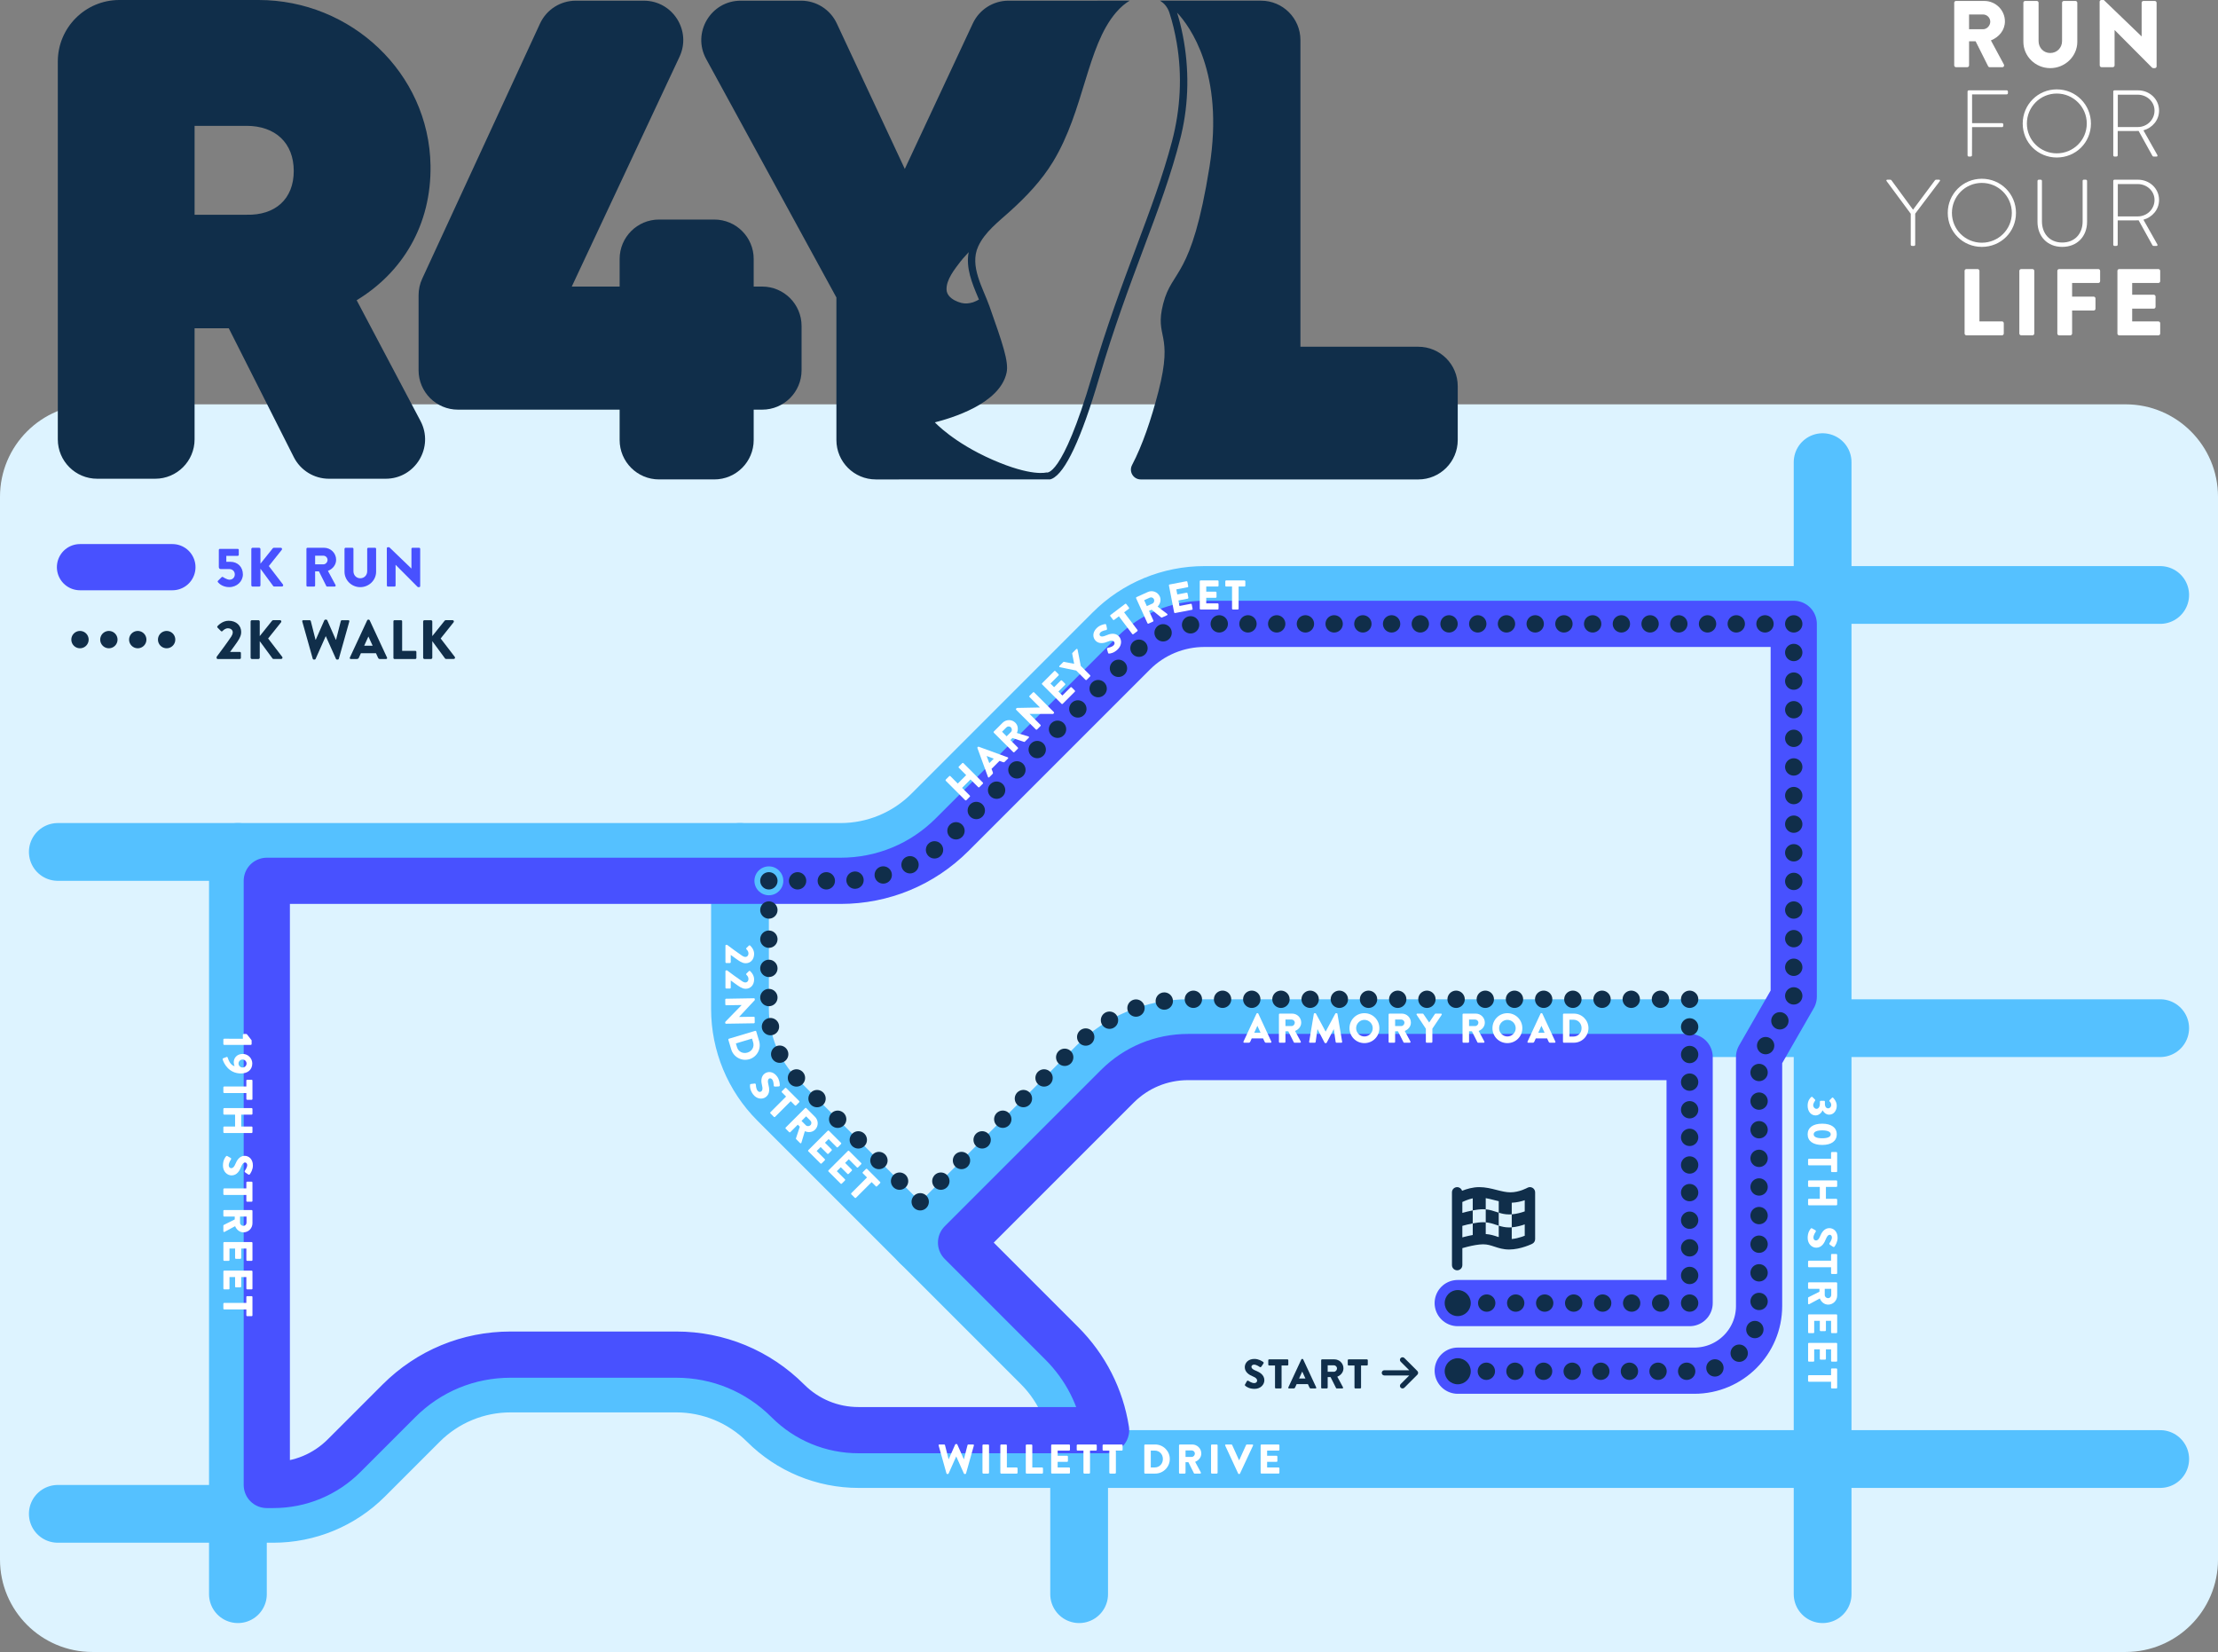 <?xml version="1.0" encoding="UTF-8"?>
<svg xmlns="http://www.w3.org/2000/svg" xmlns:xlink="http://www.w3.org/1999/xlink" version="1.1" x="0px" y="0px" viewBox="0 0 1920 1430" style="enable-background:new 0 0 1920 1430;" xml:space="preserve">
<rect x="0" y="0" width="1920" height="1430" fill="#808080" stroke="none"/>
<style type="text/css">
	.st0{fill:#DDF3FF;}
	.st1{fill:none;stroke:#55C1FF;stroke-width:50;stroke-linecap:round;stroke-miterlimit:10;}
	.st2{fill:none;stroke:#4851FF;stroke-width:40;stroke-linecap:round;stroke-linejoin:round;stroke-miterlimit:10;}
	.st3{fill:#55C1FF;}
	.st4{fill:none;stroke:#102E4A;stroke-width:15;stroke-linecap:round;stroke-miterlimit:10;}
	.st5{fill:none;stroke:#102E4A;stroke-width:15;stroke-linecap:round;stroke-miterlimit:10;stroke-dasharray:0,25.093;}
	.st6{fill:none;stroke:#102E4A;stroke-width:15;stroke-linecap:round;stroke-miterlimit:10;stroke-dasharray:0,23.907;}
	.st7{fill:none;stroke:#102E4A;stroke-width:15;stroke-linecap:round;stroke-miterlimit:10;stroke-dasharray:0,25.269;}
	.st8{fill:none;stroke:#102E4A;stroke-width:15;stroke-linecap:round;stroke-miterlimit:10;stroke-dasharray:0,25.258;}
	.st9{fill:none;stroke:#102E4A;stroke-width:15;stroke-linecap:round;stroke-miterlimit:10;stroke-dasharray:0,24.864;}
	.st10{fill:none;stroke:#102E4A;stroke-width:15;stroke-linecap:round;stroke-miterlimit:10;stroke-dasharray:0,24.772;}
	.st11{fill:#102E4A;}
	.st12{fill:#FFFFFF;}
	.st13{fill:#4851FF;}
	.st14{fill:none;stroke:#102E4A;stroke-width:15;stroke-linecap:round;stroke-miterlimit:10;stroke-dasharray:0,25;}
</style>
<g id="Background">
	<path class="st0" d="M1840,1430H80c-44.18,0-80-35.82-80-80V430c0-44.18,35.82-80,80-80h1760c44.18,0,80,35.82,80,80v920   C1920,1394.18,1884.18,1430,1840,1430z"></path>
</g>
<g id="Roads">
	<g id="Roads_1_">
		<line class="st1" x1="1577.74" y1="400.04" x2="1577.74" y2="1379.96"></line>
		<path class="st1" d="M50.04,737.46h677.62c29.6,0,57.99-11.76,78.93-32.69l157.05-157.05c20.93-20.93,49.32-32.69,78.93-32.69    h827.39"></path>
		<path class="st1" d="M50.04,1310.42h186.6c29.6,0,57.99-11.76,78.93-32.69l47.44-47.44c20.93-20.93,49.32-32.69,78.93-32.69    h143.43c29.6,0,57.99,11.76,78.93,32.69l0,0c20.93,20.93,49.32,32.69,78.93,32.69h1126.75"></path>
		<line class="st1" x1="205.95" y1="737.46" x2="205.95" y2="1379.96"></line>
		<path class="st1" d="M934.15,1379.96v-120.5c0-29.6-11.76-57.99-32.69-78.93l-228.2-228.2c-20.93-20.93-32.69-49.32-32.69-78.93    V737.46"></path>
		<path class="st1" d="M1869.96,890h-841.5c-29.6,0-57.99,11.76-78.93,32.69l-152.96,152.96"></path>
	</g>
</g>
<g id="_x35_k_Route">
	<path class="st2" d="M1261.87,1127.98h200.75V915h-434.16c-23.13,0-44.89,9.01-61.26,25.37l-135.27,135.27l87.21,87.21   c20.67,20.68,33.89,46.8,38.33,75.13H743.23c-23.14,0-44.89-9.01-61.25-25.37c-25.82-25.81-60.12-40.01-96.61-40.01H441.94   c-36.5,0-70.81,14.21-96.61,40.01l-47.44,47.44c-16.36,16.35-38.12,25.37-61.25,25.37h-5.69V762.46h496.71   c36.48,0,70.79-14.21,96.6-40.01L981.32,565.4c16.24-16.24,38.27-25.37,61.24-25.37h510.18v322.72l-30,52.25v215.5   c0,30.93-25.07,56-56,56h-204.87"></path>
</g>
<g id="Turning_Point">
	<g>
		<circle class="st3" cx="665.57" cy="762.46" r="12.5"></circle>
	</g>
</g>
<g id="_x32_.5k_Walk">
	<g>
		<g>
			<line class="st4" x1="1261.87" y1="1127.98" x2="1261.87" y2="1127.98"></line>
			<line class="st5" x1="1286.97" y1="1127.98" x2="1450.07" y2="1127.98"></line>
			<line class="st4" x1="1462.62" y1="1127.98" x2="1462.62" y2="1127.98"></line>
			<line class="st6" x1="1462.62" y1="1104.07" x2="1462.62" y2="876.95"></line>
			<line class="st4" x1="1462.62" y1="865" x2="1462.62" y2="865"></line>
			<path class="st7" d="M1437.35,865h-408.89c-36.48,0-70.79,14.21-96.6,40.01l-126.35,126.35"></path>
			<line class="st4" x1="796.57" y1="1040.29" x2="796.57" y2="1040.29"></line>
			<path class="st8" d="M778.71,1022.43l-87.77-87.77c-16.25-16.25-25.37-38.28-25.37-61.26v-98.31"></path>
			<line class="st4" x1="665.57" y1="762.46" x2="665.57" y2="762.46"></line>
			<path class="st9" d="M690.43,762.46h37.23c36.48,0,70.79-14.21,96.6-40.01L981.31,565.4c16.25-16.25,38.28-25.37,61.26-25.37     h497.74"></path>
			<line class="st4" x1="1552.74" y1="540.03" x2="1552.74" y2="540.03"></line>
			<path class="st10" d="M1552.74,564.8v297.95l-30,52.25v216c0,30.93-25.07,56-56,56h-192.49"></path>
			<line class="st4" x1="1261.87" y1="1187" x2="1261.87" y2="1187"></line>
			<g>
				<path class="st11" d="M1261.87,1139.26c-6.23,0-11.28-5.05-11.28-11.28s5.05-11.28,11.28-11.28s11.28,5.05,11.28,11.28      S1268.1,1139.26,1261.87,1139.26z"></path>
			</g>
			<g>
				<path class="st11" d="M1261.87,1175.72c-6.23,0-11.28,5.05-11.28,11.28s5.05,11.28,11.28,11.28s11.28-5.05,11.28-11.28      S1268.1,1175.72,1261.87,1175.72z"></path>
			</g>
		</g>
	</g>
</g>
<g id="Street_Names">
	<g>
		<path class="st12" d="M1568.89,949.58l2.27,2.27c0.25,0.25,0.29,0.61,0.07,0.9c0,0-1.66,2.23-1.66,3.96c0,1.55,1.3,3.13,2.88,3.13    c1.58,0,2.92-1.62,2.92-4.28v-2.02c0-0.36,0.32-0.68,0.68-0.68h2.99c0.4,0,0.68,0.32,0.68,0.68v2.02c0,2.52,1.22,3.85,2.77,3.85    s2.7-1.33,2.7-2.88c0-1.58-0.83-2.59-1.44-3.13c-0.29-0.25-0.29-0.68-0.04-0.97l2.16-2.2c0.25-0.29,0.68-0.25,0.94,0    c0,0,3.17,2.95,3.17,6.88c0,4.18-2.56,7.78-6.59,7.78c-2.77,0-4.82-2.09-5.58-3.71h-0.11c-0.72,1.69-2.95,4.36-6.05,4.36    c-3.92,0-6.88-3.42-6.88-8.39c0-4.54,2.23-6.84,3.2-7.59C1568.24,949.33,1568.63,949.36,1568.89,949.58z"></path>
		<path class="st12" d="M1577.38,972.68c7.88,0,12.6,3.35,12.6,9.21s-4.72,9.21-12.6,9.21s-12.6-3.35-12.6-9.21    S1569.5,972.68,1577.38,972.68z M1577.38,985.32c4.72,0,7.38-1.22,7.38-3.42s-2.66-3.42-7.38-3.42c-4.75,0-7.38,1.22-7.38,3.42    S1572.63,985.32,1577.38,985.32z"></path>
		<path class="st12" d="M1585.05,1003.07v-5.15c0-0.4,0.32-0.68,0.68-0.68h3.92c0.36,0,0.68,0.29,0.68,0.68v15.98    c0,0.4-0.32,0.68-0.68,0.68h-3.92c-0.36,0-0.68-0.29-0.68-0.68v-5.15h-19.22c-0.36,0-0.68-0.32-0.68-0.68v-4.32    c0-0.36,0.32-0.68,0.68-0.68H1585.05z"></path>
		<path class="st12" d="M1589.66,1021.79c0.36,0,0.68,0.32,0.68,0.68v4.28c0,0.4-0.32,0.68-0.68,0.68h-9.07v10.29h9.07    c0.36,0,0.68,0.29,0.68,0.68v4.28c0,0.36-0.32,0.68-0.68,0.68h-23.83c-0.36,0-0.68-0.32-0.68-0.68v-4.28    c0-0.4,0.32-0.68,0.68-0.68h9.47v-10.29h-9.47c-0.36,0-0.68-0.29-0.68-0.68v-4.28c0-0.36,0.32-0.68,0.68-0.68H1589.66z"></path>
		<path class="st12" d="M1568.56,1063.29l2.99,1.69c0.47,0.29,0.4,0.97,0.22,1.22c-0.07,0.14-1.98,2.74-1.98,5.11    c0,1.44,0.9,2.48,2.16,2.48c1.51,0,2.66-1.26,3.64-3.71c1.22-3.1,3.64-6.98,7.96-6.98c3.56,0,7.16,2.77,7.16,8.32    c0,3.74-1.91,6.62-2.7,7.7c-0.25,0.43-0.9,0.36-1.15,0.22l-2.77-1.84c-0.4-0.25-0.72-0.9-0.47-1.22c0.18-0.32,2.16-2.95,2.16-5.15    c0-1.3-0.86-2.27-1.83-2.27c-1.33,0-2.34,1.08-3.49,3.92c-1.12,2.81-3.31,7.27-8.21,7.27c-3.71,0-7.45-3.2-7.45-8.5    c0-4.68,1.94-7.27,2.77-8.1C1567.92,1063.11,1568.06,1063,1568.56,1063.29z"></path>
		<path class="st12" d="M1585.05,1091.3v-5.15c0-0.4,0.32-0.68,0.68-0.68h3.92c0.36,0,0.68,0.29,0.68,0.68v15.98    c0,0.4-0.32,0.68-0.68,0.68h-3.92c-0.36,0-0.68-0.29-0.68-0.68v-5.15h-19.22c-0.36,0-0.68-0.32-0.68-0.68v-4.32    c0-0.36,0.32-0.68,0.68-0.68H1585.05z"></path>
		<path class="st12" d="M1589.66,1110.02c0.36,0,0.68,0.29,0.68,0.68v10.76c0,4.32-3.49,7.85-7.78,7.85c-3.31,0-5.98-2.2-7.24-5.33    l-9.14,4.93c-0.47,0.25-1.04,0-1.04-0.61v-4.79c0-0.29,0.18-0.5,0.32-0.58l9.54-4.79v-2.48h-9.18c-0.36,0-0.68-0.32-0.68-0.68    v-4.28c0-0.4,0.32-0.68,0.68-0.68H1589.66z M1579.58,1121c0,1.48,1.37,2.74,2.88,2.74s2.74-1.26,2.74-2.74v-5.33h-5.62V1121z"></path>
		<path class="st12" d="M1589.66,1137.75c0.36,0,0.68,0.29,0.68,0.68v14.9c0,0.4-0.32,0.68-0.68,0.68h-3.92    c-0.36,0-0.68-0.29-0.68-0.68v-9.97h-4.46v8.21c0,0.36-0.32,0.68-0.68,0.68h-3.92c-0.4,0-0.68-0.32-0.68-0.68v-8.21h-4.86v9.97    c0,0.4-0.32,0.68-0.68,0.68h-3.92c-0.36,0-0.68-0.29-0.68-0.68v-14.9c0-0.4,0.32-0.68,0.68-0.68H1589.66z"></path>
		<path class="st12" d="M1589.66,1162.43c0.36,0,0.68,0.29,0.68,0.68v14.9c0,0.4-0.32,0.68-0.68,0.68h-3.92    c-0.36,0-0.68-0.29-0.68-0.68v-9.97h-4.46v8.21c0,0.36-0.32,0.68-0.68,0.68h-3.92c-0.4,0-0.68-0.32-0.68-0.68v-8.21h-4.86v9.97    c0,0.4-0.32,0.68-0.68,0.68h-3.92c-0.36,0-0.68-0.29-0.68-0.68v-14.9c0-0.4,0.32-0.68,0.68-0.68H1589.66z"></path>
		<path class="st12" d="M1585.05,1190.38v-5.15c0-0.4,0.32-0.68,0.68-0.68h3.92c0.36,0,0.68,0.29,0.68,0.68v15.98    c0,0.4-0.32,0.68-0.68,0.68h-3.92c-0.36,0-0.68-0.29-0.68-0.68v-5.15h-19.22c-0.36,0-0.68-0.32-0.68-0.68v-4.32    c0-0.36,0.32-0.68,0.68-0.68H1585.05z"></path>
	</g>
	<g>
		<path class="st12" d="M210.23,899.15v-3.46c0-0.36,0.32-0.65,0.68-0.65h2.27c0.14,0,0.43,0.11,0.54,0.22l4.1,5.26v3.31    c0,0.36-0.32,0.65-0.68,0.65h-23.11c-0.36,0-0.68-0.29-0.68-0.65v-4c0-0.4,0.32-0.68,0.68-0.68H210.23z"></path>
		<path class="st12" d="M197.16,915.65c0.54,1.69,2.2,6.48,5.9,7.24c-0.4-0.94-0.72-2.45-0.72-3.42c0-3.38,2.48-7.16,7.81-7.16    c4.54,0,8.24,3.74,8.24,8.24c0,5.58-4.18,8.67-9.79,8.67c-10.58,0-14.87-8.78-15.84-12.09c-0.14-0.54,0.07-0.94,0.58-1.12    l2.77-1.04C196.55,914.82,196.95,914.93,197.16,915.65z M209.98,924.07c1.87,0,3.46-1.55,3.46-3.46s-1.58-3.46-3.46-3.46    c-1.91,0-3.49,1.55-3.49,3.46S208.07,924.07,209.98,924.07z"></path>
		<path class="st12" d="M213.25,940.49v-5.15c0-0.4,0.32-0.68,0.68-0.68h3.92c0.36,0,0.68,0.29,0.68,0.68v15.98    c0,0.4-0.32,0.68-0.68,0.68h-3.92c-0.36,0-0.68-0.29-0.68-0.68v-5.15h-19.22c-0.36,0-0.68-0.32-0.68-0.68v-4.32    c0-0.36,0.32-0.68,0.68-0.68H213.25z"></path>
		<path class="st12" d="M217.86,959.2c0.36,0,0.68,0.32,0.68,0.68v4.28c0,0.4-0.32,0.68-0.68,0.68h-9.07v10.29h9.07    c0.36,0,0.68,0.29,0.68,0.68v4.28c0,0.36-0.32,0.68-0.68,0.68h-23.83c-0.36,0-0.68-0.32-0.68-0.68v-4.28    c0-0.4,0.32-0.68,0.68-0.68h9.47v-10.29h-9.47c-0.36,0-0.68-0.29-0.68-0.68v-4.28c0-0.36,0.32-0.68,0.68-0.68H217.86z"></path>
		<path class="st12" d="M196.77,1000.7l2.99,1.69c0.47,0.29,0.4,0.97,0.22,1.22c-0.07,0.14-1.98,2.74-1.98,5.11    c0,1.44,0.9,2.48,2.16,2.48c1.51,0,2.66-1.26,3.64-3.71c1.22-3.1,3.64-6.98,7.96-6.98c3.56,0,7.16,2.77,7.16,8.32    c0,3.74-1.91,6.62-2.7,7.7c-0.25,0.43-0.9,0.36-1.15,0.22l-2.77-1.84c-0.4-0.25-0.72-0.9-0.47-1.22c0.18-0.32,2.16-2.95,2.16-5.15    c0-1.3-0.86-2.27-1.84-2.27c-1.33,0-2.34,1.08-3.49,3.92c-1.12,2.81-3.31,7.27-8.21,7.27c-3.71,0-7.45-3.2-7.45-8.5    c0-4.68,1.94-7.27,2.77-8.1C196.12,1000.52,196.26,1000.41,196.77,1000.7z"></path>
		<path class="st12" d="M213.25,1028.73v-5.15c0-0.4,0.32-0.68,0.68-0.68h3.92c0.36,0,0.68,0.29,0.68,0.68v15.98    c0,0.4-0.32,0.68-0.68,0.68h-3.92c-0.36,0-0.68-0.29-0.68-0.68v-5.15h-19.22c-0.36,0-0.68-0.32-0.68-0.68v-4.32    c0-0.36,0.32-0.68,0.68-0.68H213.25z"></path>
		<path class="st12" d="M217.86,1047.45c0.36,0,0.68,0.29,0.68,0.68v10.76c0,4.32-3.49,7.85-7.77,7.85c-3.31,0-5.98-2.2-7.24-5.33    l-9.14,4.93c-0.47,0.25-1.04,0-1.04-0.61v-4.79c0-0.29,0.18-0.5,0.32-0.58l9.54-4.79v-2.48h-9.18c-0.36,0-0.68-0.32-0.68-0.68    v-4.28c0-0.4,0.32-0.68,0.68-0.68H217.86z M207.78,1058.42c0,1.48,1.37,2.74,2.88,2.74s2.74-1.26,2.74-2.74v-5.33h-5.62V1058.42z"></path>
		<path class="st12" d="M217.86,1075.16c0.36,0,0.68,0.29,0.68,0.68v14.9c0,0.4-0.32,0.68-0.68,0.68h-3.92    c-0.36,0-0.68-0.29-0.68-0.68v-9.97h-4.46v8.21c0,0.36-0.32,0.68-0.68,0.68h-3.92c-0.4,0-0.68-0.32-0.68-0.68v-8.21h-4.86v9.97    c0,0.4-0.32,0.68-0.68,0.68h-3.92c-0.36,0-0.68-0.29-0.68-0.68v-14.9c0-0.4,0.32-0.68,0.68-0.68H217.86z"></path>
		<path class="st12" d="M217.86,1099.87c0.36,0,0.68,0.29,0.68,0.68v14.9c0,0.4-0.32,0.68-0.68,0.68h-3.92    c-0.36,0-0.68-0.29-0.68-0.68v-9.97h-4.46v8.21c0,0.36-0.32,0.68-0.68,0.68h-3.92c-0.4,0-0.68-0.32-0.68-0.68v-8.21h-4.86v9.97    c0,0.4-0.32,0.68-0.68,0.68h-3.92c-0.36,0-0.68-0.29-0.68-0.68v-14.9c0-0.4,0.32-0.68,0.68-0.68H217.86z"></path>
		<path class="st12" d="M213.25,1127.81v-5.15c0-0.4,0.32-0.68,0.68-0.68h3.92c0.36,0,0.68,0.29,0.68,0.68v15.98    c0,0.4-0.32,0.68-0.68,0.68h-3.92c-0.36,0-0.68-0.29-0.68-0.68v-5.15h-19.22c-0.36,0-0.68-0.32-0.68-0.68v-4.32    c0-0.36,0.32-0.68,0.68-0.68H213.25z"></path>
	</g>
	<g>
		<path class="st12" d="M818.68,675.84c-0.25-0.25-0.25-0.71,0-0.97l3.03-3.03c0.28-0.28,0.71-0.25,0.97,0l6.41,6.41l7.28-7.28    l-6.41-6.41c-0.25-0.25-0.28-0.69,0-0.97l3.03-3.03c0.25-0.25,0.71-0.25,0.97,0l16.85,16.85c0.25,0.25,0.25,0.71,0,0.97    l-3.03,3.03c-0.28,0.28-0.71,0.25-0.97,0l-6.69-6.69l-7.28,7.28l6.69,6.69c0.25,0.25,0.28,0.69,0,0.97l-3.03,3.03    c-0.25,0.25-0.71,0.25-0.97,0L818.68,675.84z"></path>
		<path class="st12" d="M855.25,672.6l-9.16-25.1c-0.08-0.23-0.03-0.53,0.15-0.71l0.25-0.25c0.18-0.18,0.48-0.23,0.71-0.15    l25.1,9.16c0.48,0.18,0.61,0.71,0.23,1.09l-2.83,2.83c-0.46,0.46-0.81,0.51-1.53,0.25l-2.93-1.09l-6.92,6.92l1.12,2.95    c0.18,0.43,0.2,1.02-0.31,1.53l-2.8,2.8C855.96,673.21,855.43,673.09,855.25,672.6z M860.26,656.7l-6.13-2.27l-0.03,0.03    l2.29,6.11L860.26,656.7z"></path>
		<path class="st12" d="M860.27,634.24c-0.25-0.25-0.28-0.69,0-0.97l7.61-7.61c3.05-3.05,8.02-3.08,11.05-0.05    c2.34,2.34,2.67,5.78,1.35,8.88l9.95,2.98c0.51,0.15,0.74,0.74,0.31,1.17l-3.38,3.38c-0.2,0.2-0.48,0.23-0.64,0.18l-10.13-3.36    l-1.76,1.76l6.49,6.49c0.25,0.25,0.25,0.71,0,0.97l-3.03,3.03c-0.28,0.28-0.71,0.25-0.97,0L860.27,634.24z M875.16,633.6    c1.04-1.04,0.97-2.9-0.1-3.97c-1.07-1.07-2.83-1.04-3.87,0l-3.77,3.77l3.97,3.97L875.16,633.6z"></path>
		<path class="st12" d="M879.58,614.38c-0.25-0.25-0.23-0.69,0.03-0.94l0.64-0.64l19.93-0.38l0.03-0.03l-9.04-9.04    c-0.25-0.25-0.28-0.69,0-0.97l3.05-3.05c0.25-0.25,0.71-0.25,0.97,0l17.13,17.13c0.25,0.25,0.23,0.69-0.03,0.94l-0.41,0.41    c-0.08,0.08-0.36,0.2-0.46,0.2l-20.16-0.05l-0.03,0.03l9.49,9.49c0.25,0.25,0.28,0.69,0,0.97l-3.03,3.03    c-0.25,0.25-0.71,0.25-0.97,0L879.58,614.38z"></path>
		<path class="st12" d="M902.09,592.42c-0.25-0.25-0.28-0.69,0-0.97l10.54-10.54c0.28-0.28,0.71-0.25,0.97,0l2.77,2.77    c0.25,0.25,0.28,0.69,0,0.97l-7.05,7.05l3.16,3.16l5.8-5.8c0.25-0.25,0.71-0.25,0.97,0l2.77,2.77c0.28,0.28,0.25,0.71,0,0.97    l-5.8,5.8l3.44,3.44l7.05-7.05c0.28-0.28,0.71-0.25,0.97,0l2.77,2.77c0.25,0.25,0.28,0.69,0,0.97l-10.54,10.54    c-0.28,0.28-0.71,0.25-0.97,0L902.09,592.42z"></path>
		<path class="st12" d="M931.58,580.44l-14.13-2.88c-0.53-0.13-0.74-0.74-0.33-1.15l3.31-3.31c0.2-0.2,0.46-0.2,0.64-0.18l8.76,1.68    l-1.68-8.76c-0.03-0.18-0.05-0.41,0.18-0.64l3.31-3.31c0.41-0.41,1.02-0.2,1.15,0.33l2.77,14.18l8.12,8.12    c0.25,0.25,0.25,0.71,0,0.97l-3.03,3.03c-0.28,0.28-0.71,0.25-0.97,0L931.58,580.44z"></path>
		<path class="st12" d="M959.19,565.15l-0.92-3.31c-0.13-0.53,0.41-0.97,0.71-1.02c0.15-0.05,3.33-0.53,5.01-2.21    c1.02-1.02,1.12-2.39,0.23-3.28c-1.07-1.07-2.77-0.99-5.19,0.05c-3.05,1.32-7.51,2.37-10.56-0.69c-2.52-2.52-3.1-7.02,0.81-10.94    c2.65-2.65,6.03-3.33,7.36-3.54c0.48-0.13,0.89,0.38,0.97,0.66l0.66,3.26c0.1,0.46-0.13,1.15-0.53,1.2    c-0.36,0.1-3.61,0.56-5.17,2.11c-0.92,0.92-0.99,2.21-0.31,2.9c0.94,0.94,2.42,0.89,5.24-0.31c2.77-1.2,7.48-2.8,10.94,0.66    c2.62,2.62,3,7.53-0.74,11.28c-3.31,3.31-6.52,3.77-7.69,3.77C959.52,565.73,959.34,565.71,959.19,565.15z"></path>
		<path class="st12" d="M968.56,533.5l-4.11,3.1c-0.32,0.24-0.74,0.15-0.96-0.13l-2.37-3.13c-0.22-0.29-0.18-0.72,0.13-0.96    l12.75-9.64c0.32-0.24,0.74-0.15,0.96,0.13l2.37,3.13c0.22,0.29,0.18,0.72-0.13,0.96l-4.11,3.1l11.59,15.33    c0.22,0.29,0.15,0.74-0.13,0.96l-3.45,2.61c-0.29,0.22-0.74,0.15-0.96-0.13L968.56,533.5z"></path>
		<path class="st12" d="M983.45,517.8c-0.15-0.33-0.02-0.74,0.34-0.91l9.8-4.44c3.94-1.78,8.59-0.06,10.36,3.85    c1.37,3.02,0.46,6.35-1.87,8.79l8.26,6.29c0.42,0.32,0.43,0.95-0.13,1.2l-4.36,1.97c-0.26,0.12-0.53,0.04-0.66-0.06l-8.29-6.72    l-2.26,1.02l3.79,8.36c0.15,0.33-0.01,0.76-0.34,0.91l-3.9,1.77c-0.36,0.16-0.76-0.01-0.91-0.34L983.45,517.8z M997.61,522.46    c1.34-0.61,1.93-2.37,1.3-3.75c-0.62-1.38-2.28-1.97-3.62-1.36l-4.85,2.2l2.32,5.12L997.61,522.46z"></path>
		<path class="st12" d="M1011.88,506.75c-0.07-0.35,0.15-0.73,0.54-0.8l14.64-2.82c0.39-0.07,0.73,0.19,0.8,0.54l0.74,3.85    c0.07,0.35-0.15,0.73-0.54,0.8l-9.79,1.88l0.84,4.38l8.06-1.55c0.35-0.07,0.73,0.19,0.8,0.54l0.74,3.85    c0.07,0.39-0.19,0.73-0.54,0.8l-8.06,1.55l0.92,4.77l9.79-1.88c0.39-0.08,0.73,0.19,0.8,0.54l0.74,3.85    c0.07,0.35-0.15,0.73-0.54,0.8l-14.64,2.82c-0.39,0.07-0.73-0.19-0.8-0.54L1011.88,506.75z"></path>
		<path class="st12" d="M1038.57,503.11c0-0.36,0.29-0.68,0.68-0.68h14.9c0.4,0,0.68,0.32,0.68,0.68v3.92    c0,0.36-0.29,0.68-0.68,0.68h-9.97v4.46h8.21c0.36,0,0.68,0.32,0.68,0.68v3.92c0,0.4-0.32,0.68-0.68,0.68h-8.21v4.86h9.97    c0.4,0,0.68,0.32,0.68,0.68v3.92c0,0.36-0.29,0.68-0.68,0.68h-14.9c-0.4,0-0.68-0.32-0.68-0.68V503.11z"></path>
		<path class="st12" d="M1066.51,507.72h-5.15c-0.4,0-0.68-0.32-0.68-0.68v-3.92c0-0.36,0.29-0.68,0.68-0.68h15.98    c0.4,0,0.68,0.32,0.68,0.68v3.92c0,0.36-0.29,0.68-0.68,0.68h-5.15v19.22c0,0.36-0.32,0.68-0.68,0.68h-4.32    c-0.36,0-0.68-0.32-0.68-0.68V507.72z"></path>
	</g>
	<g>
		<path class="st12" d="M812.51,1251.25c-0.14-0.5,0.14-0.86,0.65-0.86h4.21c0.29,0,0.58,0.25,0.65,0.5l3.1,12.2h0.14l5.58-12.67    c0.11-0.22,0.32-0.4,0.61-0.4h0.65c0.32,0,0.54,0.18,0.61,0.4l5.58,12.67h0.14l3.1-12.2c0.07-0.25,0.36-0.5,0.65-0.5h4.21    c0.5,0,0.79,0.36,0.65,0.86l-6.8,24.19c-0.07,0.29-0.36,0.5-0.65,0.5h-0.58c-0.25,0-0.5-0.18-0.61-0.4l-6.59-14.72h-0.11    l-6.55,14.72c-0.11,0.22-0.36,0.4-0.61,0.4h-0.58c-0.29,0-0.58-0.22-0.65-0.5L812.51,1251.25z"></path>
		<path class="st12" d="M850.47,1251.07c0-0.36,0.32-0.68,0.68-0.68h4.32c0.36,0,0.68,0.32,0.68,0.68v23.83    c0,0.36-0.32,0.68-0.68,0.68h-4.32c-0.36,0-0.68-0.32-0.68-0.68V1251.07z"></path>
		<path class="st12" d="M865.95,1251.07c0-0.36,0.29-0.68,0.68-0.68h4.28c0.36,0,0.68,0.32,0.68,0.68v19.22h8.57    c0.4,0,0.68,0.32,0.68,0.68v3.92c0,0.36-0.29,0.68-0.68,0.68h-13.53c-0.4,0-0.68-0.32-0.68-0.68V1251.07z"></path>
		<path class="st12" d="M887.96,1251.07c0-0.36,0.29-0.68,0.68-0.68h4.28c0.36,0,0.68,0.32,0.68,0.68v19.22h8.57    c0.4,0,0.68,0.32,0.68,0.68v3.92c0,0.36-0.29,0.68-0.68,0.68h-13.53c-0.4,0-0.68-0.32-0.68-0.68V1251.07z"></path>
		<path class="st12" d="M909.94,1251.07c0-0.36,0.29-0.68,0.68-0.68h14.9c0.4,0,0.68,0.32,0.68,0.68v3.92    c0,0.36-0.29,0.68-0.68,0.68h-9.97v4.46h8.21c0.36,0,0.68,0.32,0.68,0.68v3.92c0,0.4-0.32,0.68-0.68,0.68h-8.21v4.86h9.97    c0.4,0,0.68,0.32,0.68,0.68v3.92c0,0.36-0.29,0.68-0.68,0.68h-14.9c-0.4,0-0.68-0.32-0.68-0.68V1251.07z"></path>
		<path class="st12" d="M937.89,1255.68h-5.15c-0.4,0-0.68-0.32-0.68-0.68v-3.92c0-0.36,0.29-0.68,0.68-0.68h15.98    c0.4,0,0.68,0.32,0.68,0.68v3.92c0,0.36-0.29,0.68-0.68,0.68h-5.15v19.22c0,0.36-0.32,0.68-0.68,0.68h-4.32    c-0.36,0-0.68-0.32-0.68-0.68V1255.68z"></path>
		<path class="st12" d="M960.28,1255.68h-5.15c-0.4,0-0.68-0.32-0.68-0.68v-3.92c0-0.36,0.29-0.68,0.68-0.68h15.98    c0.4,0,0.68,0.32,0.68,0.68v3.92c0,0.36-0.29,0.68-0.68,0.68h-5.15v19.22c0,0.36-0.32,0.68-0.68,0.68h-4.32    c-0.36,0-0.68-0.32-0.68-0.68V1255.68z"></path>
		<path class="st12" d="M990.56,1251.07c0-0.36,0.29-0.68,0.65-0.68h8.78c6.95,0,12.63,5.65,12.63,12.56    c0,6.98-5.69,12.63-12.63,12.63h-8.78c-0.36,0-0.65-0.32-0.65-0.68V1251.07z M999.63,1270.25c4.07,0,7.02-3.2,7.02-7.31    c0-4.07-2.95-7.27-7.02-7.27h-3.46v14.58H999.63z"></path>
		<path class="st12" d="M1020.61,1251.07c0-0.36,0.29-0.68,0.68-0.68h10.76c4.32,0,7.85,3.49,7.85,7.78c0,3.31-2.2,5.98-5.33,7.24    l4.93,9.14c0.25,0.47,0,1.04-0.61,1.04h-4.79c-0.29,0-0.5-0.18-0.58-0.32l-4.79-9.54h-2.48v9.18c0,0.36-0.32,0.68-0.68,0.68h-4.28    c-0.4,0-0.68-0.32-0.68-0.68V1251.07z M1031.59,1261.15c1.48,0,2.74-1.37,2.74-2.88s-1.26-2.74-2.74-2.74h-5.33v5.62H1031.59z"></path>
		<path class="st12" d="M1048.33,1251.07c0-0.36,0.32-0.68,0.68-0.68h4.32c0.36,0,0.68,0.32,0.68,0.68v23.83    c0,0.36-0.32,0.68-0.68,0.68h-4.32c-0.36,0-0.68-0.32-0.68-0.68V1251.07z"></path>
		<path class="st12" d="M1060.58,1251.32c-0.22-0.47,0.07-0.94,0.61-0.94h4.79c0.29,0,0.54,0.22,0.61,0.4l5.94,13.14h0.22    l5.94-13.14c0.07-0.18,0.32-0.4,0.61-0.4h4.79c0.54,0,0.83,0.47,0.61,0.94l-11.3,24.22c-0.11,0.22-0.32,0.4-0.61,0.4h-0.36    c-0.29,0-0.5-0.18-0.61-0.4L1060.58,1251.32z"></path>
		<path class="st12" d="M1091.26,1251.07c0-0.36,0.29-0.68,0.68-0.68h14.9c0.4,0,0.68,0.32,0.68,0.68v3.92    c0,0.36-0.29,0.68-0.68,0.68h-9.97v4.46h8.21c0.36,0,0.68,0.32,0.68,0.68v3.92c0,0.4-0.32,0.68-0.68,0.68h-8.21v4.86h9.97    c0.4,0,0.68,0.32,0.68,0.68v3.92c0,0.36-0.29,0.68-0.68,0.68h-14.9c-0.4,0-0.68-0.32-0.68-0.68V1251.07z"></path>
	</g>
	<g>
		<path class="st12" d="M629.37,817.87c2.74,2.09,9.97,7.42,13.21,9.54c0.72,0.47,1.73,0.94,2.74,0.94c1.37,0,2.59-1.15,2.59-3.17    c0-1.48-1.04-2.81-1.8-3.49c-0.29-0.29-0.29-0.72,0-1.01l2.23-2.2c0.22-0.25,0.65-0.29,0.94-0.04c0,0,3.53,2.92,3.53,7.2    c0,5.15-3.28,8.17-7.27,8.17c-1.91,0-2.99-0.54-4.68-1.4c-2.05-1.15-5.9-4.1-8.28-5.8v6.34c0,0.36-0.32,0.68-0.68,0.68h-3.24    c-0.36,0-0.68-0.32-0.68-0.68v-14.4c0-0.4,0.32-0.68,0.68-0.68H629.37z"></path>
		<path class="st12" d="M629.37,839.97c2.74,2.09,9.97,7.42,13.21,9.54c0.72,0.47,1.73,0.94,2.74,0.94c1.37,0,2.59-1.15,2.59-3.17    c0-1.48-1.04-2.81-1.8-3.49c-0.29-0.29-0.29-0.72,0-1.01l2.23-2.2c0.22-0.25,0.65-0.29,0.94-0.04c0,0,3.53,2.92,3.53,7.2    c0,5.15-3.28,8.17-7.27,8.17c-1.91,0-2.99-0.54-4.68-1.4c-2.05-1.15-5.9-4.1-8.28-5.8v6.34c0,0.36-0.32,0.68-0.68,0.68h-3.24    c-0.36,0-0.68-0.32-0.68-0.68v-14.4c0-0.4,0.32-0.68,0.68-0.68H629.37z"></path>
		<path class="st12" d="M652.72,864.12c0.36-0.01,0.65,0.31,0.66,0.67l0.01,0.9l-13.6,14.58l0,0.04l12.78-0.2    c0.36-0.01,0.69,0.28,0.69,0.67l0.07,4.32c0.01,0.36-0.31,0.69-0.67,0.69l-24.23,0.38c-0.36,0.01-0.65-0.31-0.66-0.67l-0.01-0.58    c0-0.11,0.1-0.4,0.17-0.47l14.07-14.44l0-0.04l-13.43,0.21c-0.36,0.01-0.69-0.28-0.69-0.67l-0.07-4.28    c-0.01-0.36,0.31-0.69,0.67-0.69L652.72,864.12z"></path>
		<path class="st12" d="M653.77,892.33c0.34-0.1,0.74,0.08,0.84,0.42l2.52,8.41c2,6.66-1.78,13.73-8.4,15.71    c-6.69,2.01-13.74-1.82-15.74-8.47l-2.52-8.42c-0.1-0.34,0.12-0.71,0.47-0.82L653.77,892.33z M638,906.53    c1.17,3.9,5.09,5.8,9.02,4.62c3.9-1.17,6.12-4.92,4.95-8.81l-0.99-3.31L637,903.22L638,906.53z"></path>
		<path class="st12" d="M649.98,938.33l3.41-0.41c0.55-0.04,0.9,0.55,0.9,0.86c0.03,0.16,0.02,3.38,1.43,5.29    c0.85,1.16,2.2,1.47,3.21,0.72c1.22-0.9,1.4-2.59,0.73-5.14c-0.85-3.22-1.21-7.78,2.28-10.34c2.87-2.11,7.41-2.01,10.7,2.46    c2.22,3.02,2.38,6.47,2.39,7.81c0.05,0.5-0.51,0.82-0.8,0.86l-3.32,0.16c-0.47,0.03-1.11-0.3-1.1-0.71    c-0.05-0.37-0.01-3.66-1.31-5.43c-0.77-1.04-2.04-1.32-2.82-0.74c-1.07,0.79-1.25,2.26-0.49,5.23c0.76,2.92,1.64,7.82-2.31,10.72    c-2.99,2.2-7.9,1.83-11.04-2.43c-2.77-3.77-2.74-7.01-2.56-8.17C649.35,938.56,649.4,938.39,649.98,938.33z"></path>
		<path class="st12" d="M680.47,949.21l-3.64-3.64c-0.28-0.28-0.25-0.71,0-0.97l2.77-2.77c0.25-0.25,0.69-0.28,0.97,0l11.3,11.3    c0.28,0.28,0.25,0.71,0,0.97l-2.77,2.77c-0.25,0.25-0.69,0.28-0.97,0l-3.64-3.64l-13.59,13.59c-0.25,0.25-0.71,0.25-0.97,0    l-3.05-3.05c-0.25-0.25-0.25-0.71,0-0.97L680.47,949.21z"></path>
		<path class="st12" d="M696.96,959.19c0.25-0.25,0.69-0.28,0.97,0l7.61,7.61c3.05,3.05,3.08,8.02,0.05,11.05    c-2.34,2.34-5.78,2.67-8.88,1.35l-2.98,9.95c-0.15,0.51-0.74,0.74-1.17,0.31l-3.38-3.38c-0.2-0.2-0.23-0.48-0.18-0.64l3.36-10.13    l-1.76-1.76l-6.49,6.49c-0.25,0.25-0.71,0.25-0.97,0l-3.03-3.03c-0.28-0.28-0.25-0.71,0-0.97L696.96,959.19z M697.6,974.08    c1.04,1.04,2.9,0.97,3.97-0.1c1.07-1.07,1.04-2.83,0-3.87l-3.77-3.77l-3.97,3.97L697.6,974.08z"></path>
		<path class="st12" d="M716.55,978.78c0.25-0.25,0.69-0.28,0.97,0l10.54,10.54c0.28,0.28,0.25,0.71,0,0.97l-2.77,2.77    c-0.25,0.25-0.69,0.28-0.97,0l-7.05-7.05l-3.16,3.16l5.8,5.8c0.25,0.25,0.25,0.71,0,0.97l-2.77,2.77c-0.28,0.28-0.71,0.25-0.97,0    l-5.8-5.8l-3.44,3.44l7.05,7.05c0.28,0.28,0.25,0.71,0,0.97l-2.77,2.77c-0.25,0.25-0.69,0.28-0.97,0L699.7,996.6    c-0.28-0.28-0.25-0.71,0-0.97L716.55,978.78z"></path>
		<path class="st12" d="M734.01,996.25c0.25-0.25,0.69-0.28,0.97,0l10.54,10.54c0.28,0.28,0.25,0.71,0,0.97l-2.77,2.77    c-0.25,0.25-0.69,0.28-0.97,0l-7.05-7.05l-3.16,3.16l5.8,5.8c0.25,0.25,0.25,0.71,0,0.97l-2.77,2.77c-0.28,0.28-0.71,0.25-0.97,0    l-5.8-5.8l-3.44,3.44l7.05,7.05c0.28,0.28,0.25,0.71,0,0.97l-2.77,2.77c-0.25,0.25-0.69,0.28-0.97,0l-10.54-10.54    c-0.28-0.28-0.25-0.71,0-0.97L734.01,996.25z"></path>
		<path class="st12" d="M750.5,1019.25l-3.64-3.64c-0.28-0.28-0.25-0.71,0-0.97l2.77-2.77c0.25-0.25,0.69-0.28,0.97,0l11.3,11.3    c0.28,0.28,0.25,0.71,0,0.97l-2.77,2.77c-0.25,0.25-0.69,0.28-0.97,0l-3.64-3.64l-13.59,13.59c-0.25,0.25-0.71,0.25-0.97,0    l-3.05-3.05c-0.25-0.25-0.25-0.71,0-0.97L750.5,1019.25z"></path>
	</g>
	<g>
		<path class="st12" d="M1076.41,901.66l11.27-24.23c0.11-0.22,0.36-0.4,0.61-0.4h0.36c0.25,0,0.5,0.18,0.61,0.4l11.27,24.23    c0.22,0.47-0.07,0.94-0.61,0.94h-4c-0.65,0-0.94-0.22-1.26-0.9l-1.3-2.84h-9.79l-1.3,2.88c-0.18,0.43-0.58,0.86-1.3,0.86h-3.96    C1076.48,902.6,1076.19,902.13,1076.41,901.66z M1091.2,893.96l-2.74-5.94h-0.04l-2.7,5.94H1091.2z"></path>
		<path class="st12" d="M1107.1,878.09c0-0.36,0.29-0.68,0.68-0.68h10.76c4.32,0,7.85,3.49,7.85,7.77c0,3.31-2.2,5.98-5.33,7.24    l4.93,9.14c0.25,0.47,0,1.04-0.61,1.04h-4.79c-0.29,0-0.5-0.18-0.58-0.32l-4.79-9.54h-2.48v9.18c0,0.36-0.32,0.68-0.68,0.68h-4.28    c-0.4,0-0.68-0.32-0.68-0.68V878.09z M1118.08,888.17c1.48,0,2.74-1.37,2.74-2.88s-1.26-2.74-2.74-2.74h-5.33v5.62H1118.08z"></path>
		<path class="st12" d="M1137.31,877.62c0.04-0.32,0.36-0.58,0.65-0.58h0.58c0.18,0,0.5,0.14,0.61,0.36l8.35,15.55h0.07l8.35-15.55    c0.11-0.22,0.43-0.36,0.61-0.36h0.58c0.29,0,0.61,0.25,0.65,0.58l4.07,24.19c0.07,0.47-0.25,0.79-0.68,0.79h-4.25    c-0.32,0-0.65-0.29-0.68-0.58l-1.62-11.12h-0.07l-6.05,11.66c-0.11,0.22-0.43,0.4-0.61,0.4h-0.65c-0.22,0-0.5-0.18-0.61-0.4    l-6.08-11.66h-0.07l-1.58,11.12c-0.04,0.29-0.32,0.58-0.68,0.58h-4.25c-0.43,0-0.76-0.32-0.68-0.79L1137.31,877.62z"></path>
		<path class="st12" d="M1181.09,877.04c7.2,0,12.96,5.79,12.96,12.99s-5.76,12.92-12.96,12.92c-7.2,0-12.92-5.72-12.92-12.92    S1173.89,877.04,1181.09,877.04z M1181.09,897.2c3.96,0,7.2-3.24,7.2-7.16c0-3.96-3.24-7.23-7.2-7.23c-3.92,0-7.16,3.28-7.16,7.23    C1173.93,893.96,1177.17,897.2,1181.09,897.2z"></path>
		<path class="st12" d="M1202.04,878.09c0-0.36,0.29-0.68,0.68-0.68h10.76c4.32,0,7.85,3.49,7.85,7.77c0,3.31-2.2,5.98-5.33,7.24    l4.93,9.14c0.25,0.47,0,1.04-0.61,1.04h-4.79c-0.29,0-0.5-0.18-0.58-0.32l-4.79-9.54h-2.48v9.18c0,0.36-0.32,0.68-0.68,0.68h-4.28    c-0.4,0-0.68-0.32-0.68-0.68V878.09z M1213.01,888.17c1.48,0,2.74-1.37,2.74-2.88s-1.26-2.74-2.74-2.74h-5.33v5.62H1213.01z"></path>
		<path class="st12" d="M1234.27,890.47l-7.96-12.02c-0.29-0.47,0-1.04,0.58-1.04h4.68c0.29,0,0.47,0.18,0.58,0.32l5,7.38l5-7.38    c0.11-0.14,0.25-0.32,0.58-0.32h4.68c0.58,0,0.86,0.58,0.58,1.04l-8.06,11.99v11.48c0,0.36-0.32,0.68-0.68,0.68h-4.28    c-0.4,0-0.68-0.32-0.68-0.68V890.47z"></path>
		<path class="st12" d="M1266.04,878.09c0-0.36,0.29-0.68,0.68-0.68h10.76c4.32,0,7.85,3.49,7.85,7.77c0,3.31-2.2,5.98-5.33,7.24    l4.93,9.14c0.25,0.47,0,1.04-0.61,1.04h-4.79c-0.29,0-0.5-0.18-0.58-0.32l-4.79-9.54h-2.48v9.18c0,0.36-0.32,0.68-0.68,0.68h-4.28    c-0.4,0-0.68-0.32-0.68-0.68V878.09z M1277.02,888.17c1.48,0,2.74-1.37,2.74-2.88s-1.26-2.74-2.74-2.74h-5.33v5.62H1277.02z"></path>
		<path class="st12" d="M1304.85,877.04c7.2,0,12.96,5.79,12.96,12.99s-5.76,12.92-12.96,12.92c-7.2,0-12.92-5.72-12.92-12.92    S1297.65,877.04,1304.85,877.04z M1304.85,897.2c3.96,0,7.2-3.24,7.2-7.16c0-3.96-3.24-7.23-7.2-7.23c-3.92,0-7.16,3.28-7.16,7.23    C1297.68,893.96,1300.92,897.2,1304.85,897.2z"></path>
		<path class="st12" d="M1322.29,901.66l11.27-24.23c0.11-0.22,0.36-0.4,0.61-0.4h0.36c0.25,0,0.5,0.18,0.61,0.4l11.27,24.23    c0.22,0.47-0.07,0.94-0.61,0.94h-4c-0.65,0-0.94-0.22-1.26-0.9l-1.3-2.84h-9.79l-1.3,2.88c-0.18,0.43-0.58,0.86-1.3,0.86h-3.96    C1322.36,902.6,1322.07,902.13,1322.29,901.66z M1337.08,893.96l-2.74-5.94h-0.04l-2.7,5.94H1337.08z"></path>
		<path class="st12" d="M1352.98,878.09c0-0.36,0.29-0.68,0.65-0.68h8.78c6.95,0,12.63,5.65,12.63,12.56    c0,6.98-5.69,12.63-12.63,12.63h-8.78c-0.36,0-0.65-0.32-0.65-0.68V878.09z M1362.05,897.27c4.07,0,7.02-3.2,7.02-7.31    c0-4.07-2.95-7.27-7.02-7.27h-3.46v14.58H1362.05z"></path>
	</g>
</g>
<g id="Main_Title">
	<g>
		<path class="st11" d="M198.04,284.16h-29.6v96.15c0,18.83-15.27,34.1-34.1,34.1H84.14c-18.83,0-34.1-15.27-34.1-34.1V53.28    C50.04,23.85,73.89,0,103.32,0l120.53,0c80.02,0,147.55,63.19,148.82,143.2c0.82,51.46-24.22,92.63-63.92,116.69l55.24,104.48    c12.01,22.71-4.46,50.04-30.14,50.04h-49.1c-12.87,0-24.64-7.25-30.44-18.74L198.04,284.16z M168.44,185.89h44.99    c24.86,0.59,40.85-13.62,40.85-37.89c0-24.27-15.98-39.07-40.85-39.07h-44.99V185.89z"></path>
		<path class="st11" d="M659.77,354.61h-7.34v26.29c0,18.83-15.27,34.1-34.1,34.1h-47.84c-18.83,0-34.1-15.27-34.1-34.1v-26.29    H396.44c-18.83,0-34.1-15.27-34.1-34.1v-64.97c0-4.94,1.07-9.81,3.14-14.29L467.46,20.4c5.57-12.07,17.66-19.8,30.96-19.8h58.92    c24.97,0,41.47,25.96,30.87,48.57l-93.26,198.89h41.44v-23.92c0-18.83,15.27-34.1,34.1-34.1h47.84c18.83,0,34.1,15.27,34.1,34.1    v23.92h7.34c18.83,0,34.1,15.27,34.1,34.1v38.37C693.86,339.35,678.6,354.61,659.77,354.61z"></path>
		<path class="st11" d="M1227.77,300.15h-102.06V34.69c0-18.83-15.27-34.1-34.1-34.1h-87.38c1.74,1.15,3.36,2.47,4.68,4.11    c1.45,1.81,2.61,3.92,3.39,6.32c2.76,8.47,4.79,17.19,6.3,25.96c4.9,28.38,3.27,57.52-4.06,85.38    c-15.95,60.54-43.68,116.36-69.29,203.37c-26.28,89.29-39.46,83.24-39.46,83.24s-12.67,3.86-46.62-11.01    c-33.95-14.88-49.9-32.36-49.9-32.36c13.87-3.54,56.34-15.88,62.1-43.12c1.99-9.4-3.6-25.52-14.85-57.38    c-5.61-15.88-17.51-34.81-9.75-51.79c5.67-12.41,17.56-21.39,27.43-30.3c14.2-12.83,27.36-26.58,37.35-43.02    c27.14-44.65,29.16-99.56,54.51-129.15c4.29-5.01,8.32-8.18,11.85-10.25H873.02c-13.24,0-25.28,7.66-30.89,19.66l-58.89,125.98    L724.34,20.25c-5.61-11.99-17.65-19.66-30.89-19.66H641.2c-25.89,0-42.33,27.72-29.93,50.44l112.76,206.49V380.9    c0,18.83,15.27,34.1,34.1,34.1H909c0.53-0.15,1.07-0.31,1.65-0.58c11.58-5.27,25.28-34.51,40.69-86.89    c12.86-43.69,26.46-80.02,38.46-112.07c12.9-34.47,24.05-64.24,32.13-96.3c0.23-0.91,0.45-1.82,0.67-2.74c0,0,0,0,0,0    c6.49-27.48,6.94-57.15,1.29-85.79c-1.36-6.9-3.02-13.5-4.94-19.66c10.76,11.47,41.07,51.92,28.07,133.28    c-15.68,98.16-32.23,88.05-40.08,118.52c-7.85,30.47,9.26,24.06-4.14,76.08c-6.28,24.39-13.94,46.75-22.84,63.7    c-2.98,5.68,1.11,12.46,7.53,12.46l240.29,0c18.83,0,34.1-15.27,34.1-34.1v-46.66C1261.87,315.42,1246.61,300.15,1227.77,300.15z     M831.31,226.55c0.5-0.65,1.2-1.5,2.02-2.47c1.69-1.99,3.44-3.92,5.22-5.82c-2.67,13.54,2.98,27,7.98,38.92    c0.3,0.72,0.59,1.42,0.89,2.12c-1.58,0.9-3.22,1.67-4.93,2.3c-0.17,0.06-0.28,0.1-0.33,0.12c-3.41,0.99-6.58,1.35-10.03,0.47    c-3.73-0.96-8.23-2.99-10.77-6.25c-1.15-1.47-1.89-3.2-1.98-5.19C818.98,242.14,826.42,232.97,831.31,226.55z"></path>
	</g>
	<g>
		<path class="st12" d="M1691.64,2.38c0-0.82,0.66-1.56,1.56-1.56h24.49c9.83,0,17.86,7.95,17.86,17.69c0,7.54-5,13.6-12.12,16.47    l11.22,20.81c0.57,1.06,0,2.38-1.39,2.38h-10.89c-0.66,0-1.15-0.41-1.31-0.74l-10.89-21.71h-5.65V56.6c0,0.82-0.74,1.56-1.56,1.56    h-9.75c-0.9,0-1.56-0.74-1.56-1.56V2.38z M1716.63,25.31c3.36,0,6.23-3.11,6.23-6.55c0-3.44-2.87-6.23-6.23-6.23h-12.12v12.78    H1716.63z"></path>
		<path class="st12" d="M1751.49,2.38c0-0.82,0.74-1.56,1.56-1.56h10.08c0.9,0,1.56,0.74,1.56,1.56v33.18    c0,5.73,4.26,10.32,10.08,10.32c5.9,0,10.24-4.59,10.24-10.32V2.38c0-0.82,0.66-1.56,1.56-1.56h10.08c0.82,0,1.56,0.74,1.56,1.56    v33.83c0,12.45-10.49,22.77-23.43,22.77c-12.86,0-23.26-10.32-23.26-22.77V2.38z"></path>
		<path class="st12" d="M1817.53,1.47c0-0.82,0.74-1.47,1.56-1.47h2.05l32.68,31.46h0.08V2.38c0-0.82,0.66-1.56,1.56-1.56h9.83    c0.82,0,1.56,0.74,1.56,1.56V57.5c0,0.82-0.74,1.47-1.56,1.47h-1.31c-0.25,0-0.9-0.25-1.06-0.41l-32.36-32.52h-0.08V56.6    c0,0.82-0.66,1.56-1.56,1.56h-9.75c-0.82,0-1.56-0.74-1.56-1.56L1817.53,1.47z"></path>
		<path class="st12" d="M1703.19,79.25c0-0.57,0.49-1.06,1.06-1.06h32.85c0.57,0,1.06,0.49,1.06,1.06v1.39    c0,0.57-0.49,1.06-1.06,1.06h-29.98v24.9h25.97c0.57,0,1.06,0.49,1.06,1.06c0,0.9,0.16,2.38-1.06,2.38h-25.97l-0.08,24.41    c0,0.57-0.49,1.06-1.31,1.06h-1.47c-0.57,0-1.06-0.49-1.06-1.06V79.25z"></path>
		<path class="st12" d="M1780.44,77.36c16.47,0,29.57,13.19,29.57,29.57c0,16.46-13.11,29.41-29.57,29.41    c-16.38,0-29.49-12.94-29.49-29.41C1750.96,90.55,1764.06,77.36,1780.44,77.36z M1780.44,132.74c14.34,0,25.97-11.47,25.97-25.8    s-11.63-25.97-25.97-25.97c-14.33,0-25.88,11.63-25.88,25.97S1766.11,132.74,1780.44,132.74z"></path>
		<path class="st12" d="M1829.33,79.25c0-0.57,0.41-1.06,1.06-1.06h20.32c9.99,0,18.27,7.54,18.27,17.53    c0,8.27-5.73,14.91-13.52,17.12l11.96,21.22c0.41,0.66,0.25,1.47-0.57,1.47h-2.54c-0.57,0-0.9-0.25-1.15-0.74l-11.88-21.46    c-1.06,0.08-1.97,0.08-3.03,0.08h-15.07v21.05c0,0.57-0.49,1.06-1.31,1.06h-1.47c-0.57,0-1.06-0.49-1.06-1.06V79.25z     M1850.55,109.97c7.86,0,14.5-6.14,14.5-14.25c0-7.78-6.64-13.76-14.58-13.76h-17.2v28.01H1850.55z"></path>
		<path class="st12" d="M1654.03,185.04l-20.89-28.26c-0.49-0.66-0.16-1.23,0.66-1.23h2.46c0.41,0,0.82,0.16,1.06,0.49l18.68,25.48    l19-25.48c0.25-0.33,0.66-0.49,1.06-0.49h2.46c0.82,0,1.15,0.57,0.66,1.23l-21.3,28.18v26.87c0,0.57-0.49,1.06-1.06,1.06    c-1.06,0-2.79,0.25-2.79-1.06V185.04z"></path>
		<path class="st12" d="M1715.56,154.73c16.47,0,29.57,13.19,29.57,29.57c0,16.46-13.11,29.41-29.57,29.41    c-16.38,0-29.49-12.94-29.49-29.41C1686.07,167.91,1699.18,154.73,1715.56,154.73z M1715.56,210.1c14.34,0,25.97-11.47,25.97-25.8    c0-14.34-11.63-25.97-25.97-25.97c-14.33,0-25.88,11.63-25.88,25.97C1689.68,198.63,1701.23,210.1,1715.56,210.1z"></path>
		<path class="st12" d="M1763.76,156.61c0-0.57,0.49-1.06,1.06-1.06h1.72c0.57,0,1.06,0.49,1.06,1.06v34.98    c0,10.57,6.64,18.35,17.53,18.35c10.98,0,17.69-7.7,17.69-18.27v-35.06c0-0.66,0.33-1.06,1.15-1.06h1.64    c0.57,0,1.06,0.49,1.06,1.06V192c0,12.53-8.52,21.71-21.54,21.71c-12.94,0-21.38-9.17-21.38-21.71V156.61z"></path>
		<path class="st12" d="M1829.33,156.61c0-0.57,0.41-1.06,1.06-1.06h20.32c9.99,0,18.27,7.54,18.27,17.53    c0,8.27-5.73,14.91-13.52,17.12l11.96,21.22c0.41,0.66,0.25,1.47-0.57,1.47h-2.54c-0.57,0-0.9-0.25-1.15-0.74l-11.88-21.46    c-1.06,0.08-1.97,0.08-3.03,0.08h-15.07v21.05c0,0.57-0.49,1.06-1.31,1.06h-1.47c-0.57,0-1.06-0.49-1.06-1.06V156.61z     M1850.55,187.33c7.86,0,14.5-6.14,14.5-14.25c0-7.78-6.64-13.76-14.58-13.76h-17.2v28.01H1850.55z"></path>
		<path class="st12" d="M1700.63,234.47c0-0.82,0.66-1.56,1.56-1.56h9.75c0.82,0,1.56,0.74,1.56,1.56v43.74h19.5    c0.9,0,1.56,0.74,1.56,1.56v8.93c0,0.82-0.66,1.56-1.56,1.56h-30.8c-0.9,0-1.56-0.74-1.56-1.56V234.47z"></path>
		<path class="st12" d="M1748.03,234.47c0-0.82,0.74-1.56,1.56-1.56h9.83c0.82,0,1.56,0.74,1.56,1.56v54.23    c0,0.82-0.74,1.56-1.56,1.56h-9.83c-0.82,0-1.56-0.74-1.56-1.56V234.47z"></path>
		<path class="st12" d="M1780.93,234.47c0-0.82,0.66-1.56,1.56-1.56h33.91c0.9,0,1.56,0.74,1.56,1.56v8.93    c0,0.82-0.66,1.56-1.56,1.56h-22.69v11.8h18.68c0.82,0,1.56,0.74,1.56,1.56v8.93c0,0.82-0.74,1.56-1.56,1.56h-18.68v19.91    c0,0.82-0.74,1.56-1.56,1.56h-9.67c-0.9,0-1.56-0.74-1.56-1.56V234.47z"></path>
		<path class="st12" d="M1832.93,234.47c0-0.82,0.66-1.56,1.56-1.56h33.91c0.9,0,1.56,0.74,1.56,1.56v8.93    c0,0.82-0.66,1.56-1.56,1.56h-22.69v10.16h18.68c0.82,0,1.56,0.74,1.56,1.56v8.93c0,0.9-0.74,1.56-1.56,1.56h-18.68v11.06h22.69    c0.9,0,1.56,0.74,1.56,1.56v8.93c0,0.82-0.66,1.56-1.56,1.56h-33.91c-0.9,0-1.56-0.74-1.56-1.56V234.47z"></path>
	</g>
	<g>
		<path class="st11" d="M1261.37,1027.62c2.01,0,3.71,1.32,4.29,3.14h0.01l-0.01,0.01l0.01,0.04v-0.06    c3.83-1.52,9.21-3.14,14.82-3.14c5.46,0,10.49,1.28,14.86,2.39c4.54,1.15,8.33,2.11,12.14,2.11c3.77,0,7.44-0.96,10.27-1.98    c1.39-0.51,2.52-1.01,3.29-1.38c0.38-0.18,0.67-0.34,0.87-0.44c0.1-0.06,0.16-0.08,0.2-0.11l0.03-0.01    c1.39-0.79,3.11-0.79,4.49,0.03c1.38,0.82,2.24,2.29,2.24,3.9v40.5c0,1.7-0.96,3.26-2.49,4.02l-2.01-4.02    c2.01,4.02,2.01,4.02,2.01,4.02h-0.01l-0.03,0.01l-0.1,0.06c-0.08,0.04-0.21,0.1-0.35,0.17c-0.31,0.14-0.73,0.34-1.27,0.56    c-1.08,0.46-2.6,1.07-4.43,1.67c-3.63,1.22-8.65,2.5-13.82,2.5c-5.2,0-9.17-1.32-12.52-2.43l-0.14-0.04    c-3.38-1.12-6.15-2.03-9.84-2.03c-3.92,0-9.1,1.01-13.53,2.11c-1.7,0.42-3.23,0.84-4.47,1.21v14.68c0,2.49-2.01,4.5-4.5,4.5    s-4.5-2.01-4.5-4.5v-18v-39.38v-5.62C1256.87,1029.63,1258.88,1027.62,1261.37,1027.62z M1265.87,1061.15v9.96    c0.72-0.2,1.49-0.39,2.28-0.59c2.01-0.51,4.33-1.03,6.72-1.46V1059c3.08-0.59,6.24-1,9-1c0.79,0,1.53,0.03,2.25,0.1v10.11    c4.15,0.31,7.45,1.41,10.31,2.36l0.13,0.04c0.28,0.1,0.55,0.18,0.82,0.27v-9.7v-0.2c2.67,0.83,5.5,1.52,9,1.52    c0.75,0,1.5-0.03,2.25-0.08v10.11c3.09-0.28,6.17-1.07,8.71-1.91c0.96-0.32,1.81-0.65,2.54-0.93v-9.83    c-2.94,1.05-7.02,2.22-11.25,2.54v-11.25c4.23-0.32,8.31-1.49,11.25-2.54v-9.66c-3.04,1.03-6.96,2.01-11.25,2.17v10.05    c-0.75,0.06-1.5,0.08-2.25,0.08c-3.5,0-6.33-0.69-9-1.52v-9.94c-1.31-0.29-2.57-0.62-3.8-0.94l-0.44-0.11    c-2.45-0.62-4.75-1.2-7.02-1.59v9.7c-0.72-0.06-1.46-0.1-2.25-0.1c-2.76,0-5.92,0.42-9,1V1059c-3.32,0.63-6.54,1.45-9,2.14    V1061.15z M1265.87,1049.9c2.46-0.69,5.68-1.5,9-2.14v-10.46c-2.11,0.46-4.12,1.14-5.91,1.83c-1.2,0.48-2.25,0.94-3.09,1.35    V1049.9z M1286.12,1046.85v11.25c3.43,0.29,6.23,1.22,9.03,2.15c0.73,0.24,1.48,0.49,2.22,0.73v-11.25    c-0.75-0.24-1.49-0.48-2.22-0.73C1292.35,1048.07,1289.55,1047.14,1286.12,1046.85z"></path>
	</g>
	<line class="st2" x1="69.24" y1="490.96" x2="149.24" y2="490.96"></line>
	<g>
		<path class="st13" d="M188.81,502.62l3.02-2.98c0.29-0.29,0.77-0.38,1.15-0.14c0,0,3.41,2.3,5.71,2.3c2.59,0,4.56-1.92,4.56-4.56    c0-2.59-1.82-4.66-4.94-4.66h-7.39c-0.96,0-1.49-0.91-1.49-1.68v-14.88c0-0.48,0.38-0.91,0.91-0.91h15.46    c0.53,0,0.91,0.43,0.91,0.91v4.22c0,0.48-0.38,0.91-0.91,0.91h-9.89v5.14h3.41c6.62,0,10.94,4.66,10.94,10.95    c0,6-5.14,10.99-11.86,10.99c-4.99,0-8.3-2.54-9.5-3.98C188.28,503.53,188.23,503.2,188.81,502.62z"></path>
		<path class="st13" d="M217.54,475.31c0-0.62,0.48-1.15,1.15-1.15h5.62c0.62,0,1.15,0.53,1.15,1.15v12.62l10.66-13.3    c0.19-0.24,0.62-0.48,0.91-0.48h6.05c0.91,0,1.39,1.06,0.86,1.78L232.71,490l12.24,15.94c0.53,0.72,0,1.78-0.91,1.78h-6.62    c-0.34,0-0.77-0.19-0.86-0.34l-11.09-15.07v14.31c0,0.62-0.53,1.15-1.15,1.15h-5.62c-0.67,0-1.15-0.53-1.15-1.15V475.31z"></path>
		<path class="st13" d="M265.25,475.07c0-0.48,0.38-0.91,0.91-0.91h14.35c5.76,0,10.46,4.66,10.46,10.37c0,4.42-2.93,7.97-7.1,9.65    l6.58,12.19c0.34,0.62,0,1.39-0.82,1.39h-6.38c-0.38,0-0.67-0.24-0.77-0.43l-6.38-12.72h-3.31v12.24c0,0.48-0.43,0.91-0.91,0.91    h-5.71c-0.53,0-0.91-0.43-0.91-0.91V475.07z M279.89,488.51c1.97,0,3.65-1.82,3.65-3.84s-1.68-3.65-3.65-3.65h-7.1v7.49H279.89z"></path>
		<path class="st13" d="M298.24,475.07c0-0.48,0.43-0.91,0.91-0.91h5.9c0.53,0,0.91,0.43,0.91,0.91v19.44c0,3.36,2.5,6.05,5.9,6.05    c3.46,0,6-2.69,6-6.05v-19.44c0-0.48,0.38-0.91,0.91-0.91h5.9c0.48,0,0.91,0.43,0.91,0.91v19.83c0,7.3-6.14,13.35-13.73,13.35    c-7.54,0-13.63-6.05-13.63-13.35V475.07z"></path>
		<path class="st13" d="M334.85,474.54c0-0.48,0.43-0.86,0.91-0.86h1.2l19.15,18.43h0.05v-17.04c0-0.48,0.38-0.91,0.91-0.91h5.76    c0.48,0,0.91,0.43,0.91,0.91v32.31c0,0.48-0.43,0.86-0.91,0.86h-0.77c-0.14,0-0.53-0.14-0.62-0.24l-18.96-19.06h-0.05v17.91    c0,0.48-0.38,0.91-0.91,0.91h-5.71c-0.48,0-0.91-0.43-0.91-0.91L334.85,474.54z"></path>
	</g>
	<line class="st14" x1="69.24" y1="553.66" x2="149.24" y2="553.66"></line>
	<g>
		<path class="st11" d="M187.51,568.59c2.78-3.65,9.89-13.3,12.72-17.62c0.62-0.96,1.25-2.3,1.25-3.65c0-1.82-1.54-3.46-4.22-3.46    c-1.97,0-3.74,1.39-4.66,2.4c-0.38,0.38-0.96,0.38-1.34,0l-2.93-2.98c-0.34-0.29-0.38-0.86-0.05-1.25c0,0,3.89-4.7,9.6-4.7    c6.86,0,10.9,4.37,10.9,9.7c0,2.54-0.72,3.98-1.87,6.24c-1.54,2.74-5.47,7.87-7.73,11.04h8.45c0.48,0,0.91,0.43,0.91,0.91v4.32    c0,0.48-0.43,0.91-0.91,0.91h-19.2c-0.53,0-0.91-0.43-0.91-0.91V568.59z"></path>
		<path class="st11" d="M216.93,538.01c0-0.62,0.48-1.15,1.15-1.15h5.62c0.62,0,1.15,0.53,1.15,1.15v12.62l10.66-13.3    c0.19-0.24,0.62-0.48,0.91-0.48h6.05c0.91,0,1.39,1.06,0.86,1.78L232.1,552.7l12.24,15.94c0.53,0.72,0,1.78-0.91,1.78h-6.62    c-0.34,0-0.77-0.19-0.86-0.34L224.85,555v14.31c0,0.62-0.53,1.15-1.15,1.15h-5.62c-0.67,0-1.15-0.53-1.15-1.15V538.01z"></path>
		<path class="st11" d="M261.67,538.01c-0.19-0.67,0.19-1.15,0.86-1.15h5.62c0.38,0,0.77,0.34,0.86,0.67l4.13,16.27h0.19l7.44-16.9    c0.14-0.29,0.43-0.53,0.82-0.53h0.86c0.43,0,0.72,0.24,0.82,0.53l7.44,16.9h0.19l4.13-16.27c0.1-0.34,0.48-0.67,0.86-0.67h5.62    c0.67,0,1.06,0.48,0.86,1.15l-9.07,32.26c-0.1,0.38-0.48,0.67-0.86,0.67h-0.77c-0.34,0-0.67-0.24-0.82-0.53l-8.78-19.63h-0.14    l-8.74,19.63c-0.14,0.29-0.48,0.53-0.82,0.53h-0.77c-0.38,0-0.77-0.29-0.86-0.67L261.67,538.01z"></path>
		<path class="st11" d="M302.85,569.21l15.03-32.31c0.14-0.29,0.48-0.53,0.82-0.53h0.48c0.34,0,0.67,0.24,0.82,0.53l15.03,32.31    c0.29,0.62-0.1,1.25-0.82,1.25h-5.33c-0.86,0-1.25-0.29-1.68-1.2l-1.73-3.79H312.4l-1.73,3.84c-0.24,0.58-0.77,1.15-1.73,1.15    h-5.28C302.95,570.46,302.56,569.83,302.85,569.21z M322.58,558.94l-3.65-7.92h-0.05l-3.6,7.92H322.58z"></path>
		<path class="st11" d="M340.58,537.77c0-0.48,0.38-0.91,0.91-0.91h5.71c0.48,0,0.91,0.43,0.91,0.91v25.63h11.42    c0.53,0,0.91,0.43,0.91,0.91v5.23c0,0.48-0.38,0.91-0.91,0.91h-18.05c-0.53,0-0.91-0.43-0.91-0.91V537.77z"></path>
		<path class="st11" d="M366.29,538.01c0-0.62,0.48-1.15,1.15-1.15h5.62c0.62,0,1.15,0.53,1.15,1.15v12.62l10.66-13.3    c0.19-0.24,0.62-0.48,0.91-0.48h6.05c0.91,0,1.39,1.06,0.86,1.78l-11.23,14.06l12.24,15.94c0.53,0.72,0,1.78-0.91,1.78h-6.62    c-0.34,0-0.77-0.19-0.86-0.34L374.21,555v14.31c0,0.62-0.53,1.15-1.15,1.15h-5.62c-0.67,0-1.15-0.53-1.15-1.15V538.01z"></path>
	</g>
	<g>
		<path class="st11" d="M1077.73,1198.47l1.69-2.99c0.29-0.47,0.97-0.4,1.22-0.22c0.14,0.07,2.74,1.98,5.11,1.98    c1.44,0,2.48-0.9,2.48-2.16c0-1.51-1.26-2.66-3.71-3.64c-3.1-1.22-6.98-3.64-6.98-7.96c0-3.56,2.77-7.16,8.32-7.16    c3.74,0,6.62,1.91,7.7,2.7c0.43,0.25,0.36,0.9,0.22,1.15l-1.84,2.77c-0.25,0.4-0.9,0.72-1.22,0.47c-0.32-0.18-2.95-2.16-5.15-2.16    c-1.3,0-2.27,0.86-2.27,1.84c0,1.33,1.08,2.34,3.92,3.49c2.81,1.12,7.27,3.31,7.27,8.21c0,3.71-3.2,7.45-8.5,7.45    c-4.68,0-7.27-1.94-8.1-2.77C1077.55,1199.11,1077.45,1198.97,1077.73,1198.47z"></path>
		<path class="st11" d="M1103.71,1181.98h-5.15c-0.4,0-0.68-0.32-0.68-0.68v-3.92c0-0.36,0.29-0.68,0.68-0.68h15.98    c0.4,0,0.68,0.32,0.68,0.68v3.92c0,0.36-0.29,0.68-0.68,0.68h-5.15v19.22c0,0.36-0.32,0.68-0.68,0.68h-4.32    c-0.36,0-0.68-0.32-0.68-0.68V1181.98z"></path>
		<path class="st11" d="M1115.24,1200.95l11.27-24.22c0.11-0.22,0.36-0.4,0.61-0.4h0.36c0.25,0,0.5,0.18,0.61,0.4l11.27,24.22    c0.22,0.47-0.07,0.94-0.61,0.94h-4c-0.65,0-0.94-0.22-1.26-0.9l-1.3-2.84h-9.79l-1.3,2.88c-0.18,0.43-0.58,0.86-1.3,0.86h-3.96    C1115.31,1201.88,1115.02,1201.42,1115.24,1200.95z M1130.03,1193.25l-2.74-5.94h-0.04l-2.7,5.94H1130.03z"></path>
		<path class="st11" d="M1143.66,1177.37c0-0.36,0.29-0.68,0.68-0.68h10.76c4.32,0,7.85,3.49,7.85,7.77c0,3.31-2.2,5.98-5.33,7.24    l4.93,9.14c0.25,0.47,0,1.04-0.61,1.04h-4.79c-0.29,0-0.5-0.18-0.58-0.32l-4.79-9.54h-2.48v9.18c0,0.36-0.32,0.68-0.68,0.68h-4.28    c-0.4,0-0.68-0.32-0.68-0.68V1177.37z M1154.63,1187.45c1.48,0,2.74-1.37,2.74-2.88s-1.26-2.74-2.74-2.74h-5.33v5.62H1154.63z"></path>
		<path class="st11" d="M1172.51,1181.98h-5.15c-0.4,0-0.68-0.32-0.68-0.68v-3.92c0-0.36,0.29-0.68,0.68-0.68h15.98    c0.4,0,0.68,0.32,0.68,0.68v3.92c0,0.36-0.29,0.68-0.68,0.68h-5.15v19.22c0,0.36-0.32,0.68-0.68,0.68h-4.32    c-0.36,0-0.68-0.32-0.68-0.68V1181.98z"></path>
		<path class="st11" d="M1226.94,1189.98l-11.25,11.25c-0.88,0.88-2.31,0.88-3.18,0s-0.88-2.31,0-3.19l7.4-7.41h-21.56    c-1.25,0-2.25-1-2.25-2.25c0-1.24,1-2.25,2.25-2.25h21.57l-7.42-7.41c-0.88-0.88-0.88-2.31,0-3.18s2.31-0.88,3.19,0l11.25,11.25    C1227.81,1187.67,1227.81,1189.09,1226.94,1189.98L1226.94,1189.98z"></path>
	</g>
</g>
</svg>
